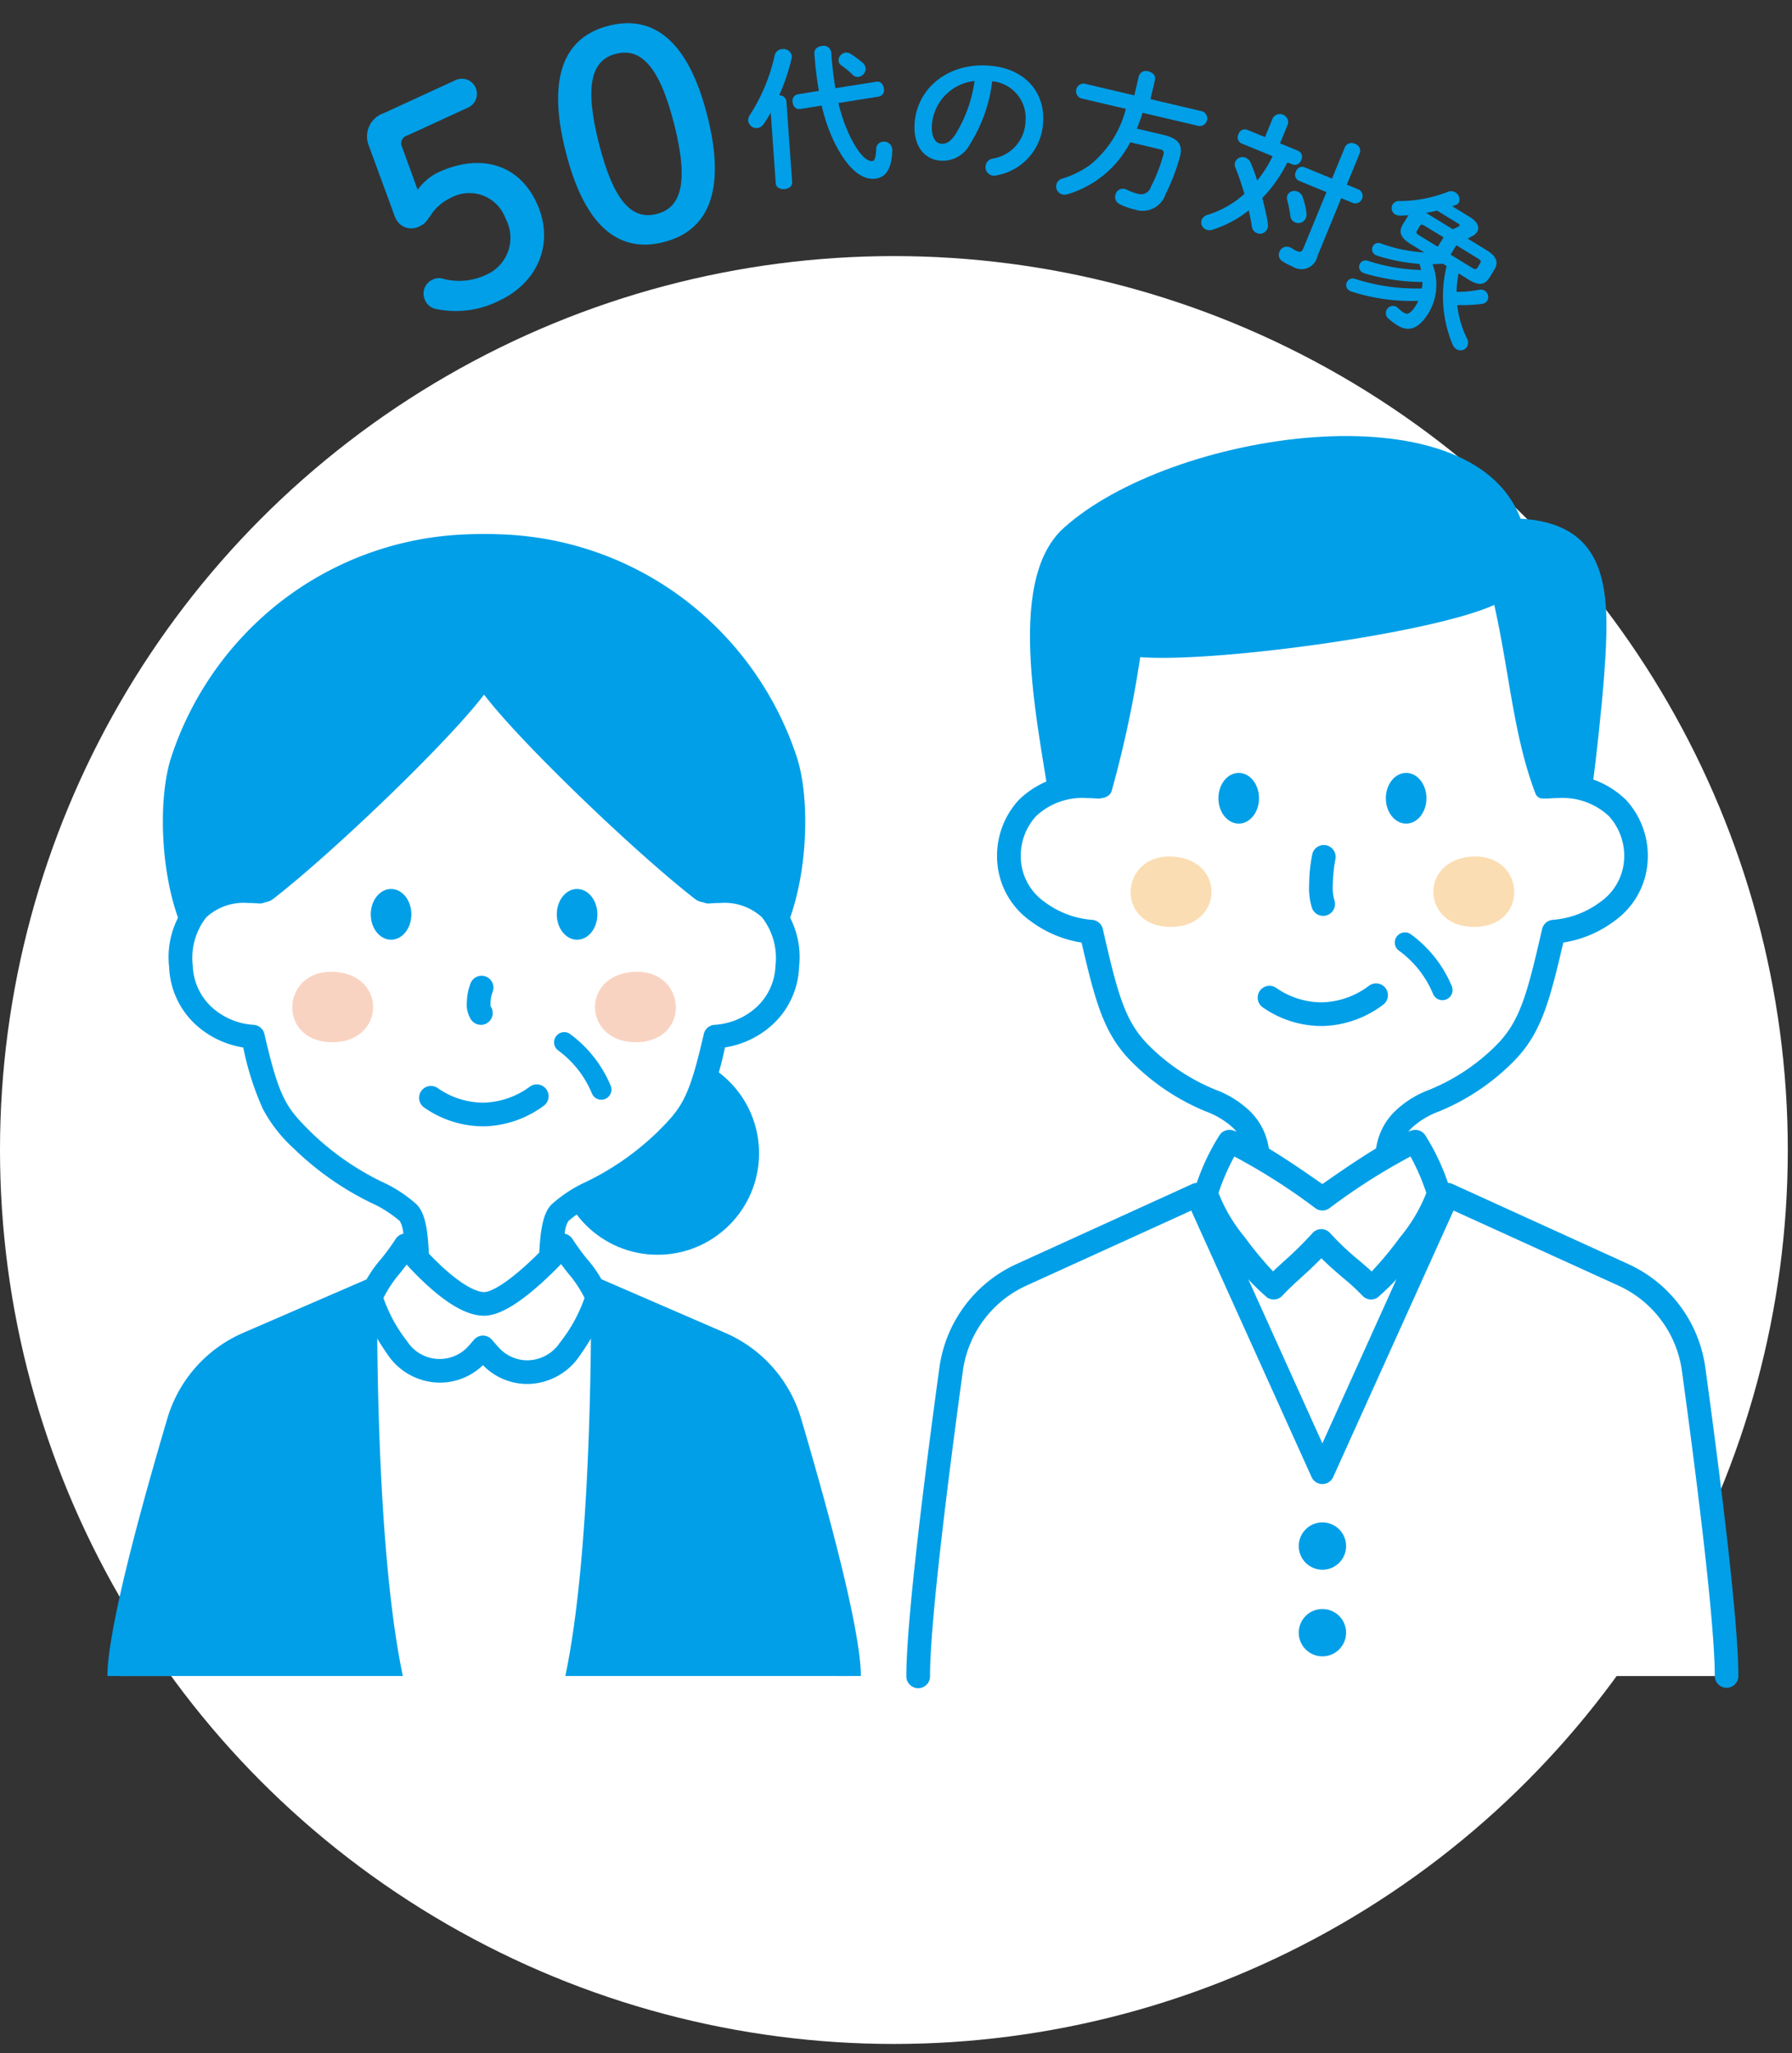 <svg xmlns="http://www.w3.org/2000/svg" xmlns:xlink="http://www.w3.org/1999/xlink" width="154.5" height="177" viewBox="0 0 154.5 177"><rect x="0" y="0" width="154.5" height="177" fill="#333333" stroke="none"/><defs><clipPath id="a"><rect width="154.5" height="177" transform="translate(-460 2563)" fill="none" stroke="#707070" stroke-width="1"/></clipPath></defs><g transform="translate(460 -2563)" clip-path="url(#a)"><g transform="translate(-580.659 1.51)"><circle cx="77.069" cy="77.069" r="77.069" transform="translate(120.659 2583.568)" fill="#fff"/><path d="M156.667,2577.855a4.684,4.684,0,0,1,1.806-1.519c3.5-1.608,6.87-.795,8.459,2.657s.089,6.893-3.294,8.449a8.3,8.3,0,0,1-5.38.687,1.3,1.3,0,0,1-.969-.791,1.323,1.323,0,0,1,.751-1.776,1.2,1.2,0,0,1,.807-.042,5.422,5.422,0,0,0,3.7-.328,3.472,3.472,0,0,0,1.7-4.854,3.316,3.316,0,0,0-4.752-1.776,4.163,4.163,0,0,0-1.692,1.466c-.363.524-.5.755-.936.953a1.484,1.484,0,0,1-2.093-.661l-.063-.134-2.292-6.238a2.119,2.119,0,0,1,1.34-2.708l6.177-2.842a1.3,1.3,0,0,1,1.087,2.362l-5.246,2.414a.691.691,0,0,0-.447,1Z" fill="#009fe8"/><path d="M181.645,2571.482c1.7,6.712-.084,9.949-3.768,10.882s-6.744-1.077-8.444-7.789.036-9.936,3.72-10.869S179.946,2564.771,181.645,2571.482Zm-9.352,2.369c1.319,5.21,2.959,6.6,4.971,6.089,2.035-.515,2.842-2.524,1.522-7.735s-2.984-6.592-5.02-6.076C171.755,2566.639,170.973,2568.641,172.293,2573.851Z" fill="#009fe8"/><path d="M187.109,2571.2a11.222,11.222,0,0,1-.621.994.736.736,0,0,1-.549.339.728.728,0,0,1-.774-.635.778.778,0,0,1,.147-.494,15.691,15.691,0,0,0,2.138-5.14.685.685,0,0,1,.651-.54.718.718,0,0,1,.825.6.7.7,0,0,1-.024.224,17.526,17.526,0,0,1-1.065,3.163.586.586,0,0,1,.623.516l.495,6.986c.024.349-.312.555-.663.581s-.725-.131-.75-.482Zm9.124-2.667.053,0c.35-.024.554.3.579.637a.546.546,0,0,1-.424.643l-3.49.56a13.445,13.445,0,0,0,1.044,2.974c.848,1.673,1.475,2.057,1.864,2.03.168-.013.312-.192.343-1.041a.618.618,0,0,1,.607-.629.7.7,0,0,1,.774.636l.007.09c-.054,1.815-.69,2.407-1.558,2.469-1.141.08-2.319-.929-3.4-3.068a14.7,14.7,0,0,1-1.129-3.242l-1.88.3-.051,0c-.351.026-.556-.3-.579-.623a.554.554,0,0,1,.423-.642l1.842-.3a31.948,31.948,0,0,1-.386-3.229c-.028-.4.322-.623.684-.649a.649.649,0,0,1,.769.545,29.706,29.706,0,0,0,.362,3.1Zm-1.21-1.646a.783.783,0,0,1,.269.488.728.728,0,0,1-.65.751.651.651,0,0,1-.483-.2,6.851,6.851,0,0,0-.942-.78.577.577,0,0,1-.264-.424.693.693,0,0,1,.628-.7.738.738,0,0,1,.439.124A9,9,0,0,1,195.023,2566.891Z" fill="#009fe8"/><path d="M199.519,2572.061c.231-2.956,2.87-5.188,6.435-4.91,3.162.247,4.835,2.373,4.634,4.954a4.872,4.872,0,0,1-3.99,4.5.827.827,0,0,1-.3.028.729.729,0,0,1-.669-.8.75.75,0,0,1,.6-.67,3.344,3.344,0,0,0,2.843-3.183,3.176,3.176,0,0,0-2.87-3.483,13.018,13.018,0,0,1-1.9,5.4,2.638,2.638,0,0,1-2.6,1.44C200.38,2575.232,199.361,2574.083,199.519,2572.061Zm1.491.116c-.093,1.193.339,1.671.805,1.707.4.031.768-.149,1.2-.78a11.771,11.771,0,0,0,1.666-4.631A4.118,4.118,0,0,0,201.01,2572.177Z" fill="#009fe8"/><path d="M218.845,2568.053a.639.639,0,0,1,.83-.405c.355.082.652.351.563.732l-.39,1.658,4.466,1.05a.655.655,0,0,1-.3,1.266l-4.847-1.14a13.53,13.53,0,0,1-.494,1.365l2.29.539c1.215.286,1.682.8,1.447,1.8a17.465,17.465,0,0,1-1.262,3.322,2.081,2.081,0,0,1-2.646,1.315,5.818,5.818,0,0,1-1.283-.449.692.692,0,0,1-.4-.789.679.679,0,0,1,.822-.541.91.91,0,0,1,.17.067,4.347,4.347,0,0,0,.945.354.9.9,0,0,0,1.127-.588,14.735,14.735,0,0,0,1.09-2.816c.059-.253-.021-.366-.325-.436l-2.544-.6a8.961,8.961,0,0,1-5.392,4.475.856.856,0,0,1-.447.027.72.72,0,0,1-.532-.859.735.735,0,0,1,.55-.525,8.063,8.063,0,0,0,2.359-1.168,9.107,9.107,0,0,0,3.085-4.83l-3.885-.913a.658.658,0,0,1,.3-1.266l4.315,1.015Z" fill="#009fe8"/><path d="M230.4,2571.655a.714.714,0,0,1,1.3.534l-.682,1.659,1.563.642a.573.573,0,0,1,.263.8.58.58,0,0,1-.747.381l-.445-.183a12.207,12.207,0,0,1-2.162,3.075c.2.754.367,1.5.473,2.133a.953.953,0,0,1-.044.516.683.683,0,0,1-.9.375.742.742,0,0,1-.436-.614c-.059-.4-.151-.863-.262-1.345a9.675,9.675,0,0,1-3.147,1.673.753.753,0,0,1-.526-.019.663.663,0,0,1-.383-.846.779.779,0,0,1,.527-.43,8.5,8.5,0,0,0,3.155-1.8c-.234-.8-.5-1.583-.759-2.223a.7.7,0,0,1-.024-.557.69.69,0,0,1,.9-.335.83.83,0,0,1,.424.441c.217.5.4,1.008.568,1.526a11.2,11.2,0,0,0,1.325-2.1l-2.694-1.107a.578.578,0,0,1-.25-.792.571.571,0,0,1,.735-.386l1.55.637Zm6.214,2.525a.626.626,0,0,1,.864-.291.619.619,0,0,1,.41.814l-1.111,2.706,1.058.434a.64.64,0,0,1-.479,1.168l-1.059-.436-2.05,4.99a1.408,1.408,0,0,1-2.154.9,4.638,4.638,0,0,1-.9-.471.635.635,0,0,1-.222-.793.671.671,0,0,1,.9-.387.661.661,0,0,1,.14.071,3.466,3.466,0,0,0,.473.251c.3.123.424.061.572-.3l1.966-4.785-2.393-.984a.569.569,0,0,1-.239-.786.564.564,0,0,1,.718-.379l2.393.984Zm-3.322,5.69a.874.874,0,0,1-.05.43.706.706,0,0,1-.923.365.675.675,0,0,1-.416-.592,10.358,10.358,0,0,0-.261-1.316.724.724,0,0,1,.013-.444.67.67,0,0,1,.883-.3.769.769,0,0,1,.443.491A6.112,6.112,0,0,1,233.295,2579.87Z" fill="#009fe8"/><path d="M246.416,2585.054a8.663,8.663,0,0,0-.175,1.6,10.378,10.378,0,0,0,1.942-.181.642.642,0,0,1,.7.947.621.621,0,0,1-.455.27,13.269,13.269,0,0,1-2.132.1,8.6,8.6,0,0,0,.841,2.88.718.718,0,0,1,0,.717.651.651,0,0,1-.894.214.835.835,0,0,1-.34-.391,10.844,10.844,0,0,1-.52-6.784l-.322-.2-.9.045a4.774,4.774,0,0,1-.321,4.179c-.89,1.452-1.755,1.668-2.709,1.085a5.529,5.529,0,0,1-.772-.582.615.615,0,1,1,.821-.915,2.878,2.878,0,0,0,.535.421c.288.176.577.079,1.039-.675.068-.111.132-.24.188-.356a16.9,16.9,0,0,1-5.76-.8.6.6,0,0,1-.19-.087.552.552,0,0,1-.185-.768.562.562,0,0,1,.68-.24,17.144,17.144,0,0,0,5.765.823,3.517,3.517,0,0,0,.047-.552,17.937,17.937,0,0,1-5-.748,1.039,1.039,0,0,1-.18-.08.55.55,0,0,1-.195-.776.563.563,0,0,1,.684-.219,16.13,16.13,0,0,0,4.566.786,3.6,3.6,0,0,0-.136-.526,15.67,15.67,0,0,1-3.638-.706,1.1,1.1,0,0,1-.169-.073.557.557,0,0,1-.195-.775.545.545,0,0,1,.689-.2,13.348,13.348,0,0,0,3.738.768l-1.164-.714c-.92-.563-1.08-1.074-.679-1.728l.388-.631a.773.773,0,0,1,.1-.138c-.27.018-.522.031-.779.028a.77.77,0,0,1-.393-.1.633.633,0,0,1-.206-.858.65.65,0,0,1,.62-.291,11.519,11.519,0,0,0,4.149-.8.712.712,0,0,1,.626.048.693.693,0,0,1,.308.89.531.531,0,0,1-.281.209l-.288.1,1.54.945c.643.394.845.884.614,1.26a1,1,0,0,1-.447.381c-.135.071-.251.137-.379.2l1.607.985c.92.565,1.08,1.076.679,1.729l-.388.632c-.5.82-1.138.613-1.847.178Zm-2.9-4.079c-.266-.163-.356-.142-.464.036l-.211.342c-.109.179-.088.267.178.431l1.6.979.5-.809Zm1.043-1.327c-.322.076-.637.142-.963.2a1.993,1.993,0,0,1,.261.145l2.051,1.257a2.7,2.7,0,0,0,.468-.217.259.259,0,0,0,.119-.094c.033-.055,0-.1-.1-.166Zm3.026,4.936c.189.115.328.186.464-.036l.211-.343c.109-.177.087-.267-.179-.43l-1.861-1.142-.5.808Z" fill="#009fe8"/><path d="M211.358,2632.018c-.941-7.056-4.257-20.244,1-25,9.221-8.335,35.067-12.274,39.4-.813,6.908.4,7.632,5.214,7.358,11.074s-1.546,15-1.546,15Z" fill="#009fe8"/><path d="M261.689,2635.76c-.183,3.586-3.939,5.846-7.08,6.053-1.321,5.745-1.983,8.268-4.237,10.522-3.931,3.931-7.036,3.916-8.588,5.552a4.57,4.57,0,0,0-1.515,3.29,3.428,3.428,0,0,0,1.732,3.08s5.213,2.821,5.213,5.4v6.882H222.135v-6.882c0-2.578,5.211-5.4,5.211-5.4a3.429,3.429,0,0,0,1.732-3.079,4.567,4.567,0,0,0-1.513-3.291c-1.554-1.636-4.657-1.621-8.591-5.552-2.251-2.254-2.916-4.777-4.234-10.522-3.143-.207-6.9-2.467-7.08-6.053s2.2-6.917,7.669-6.442c-.953-7.25-.084-17.567,1.181-20.331h36.329c1.266,2.764,2.132,13.081,1.181,20.331C259.488,2628.843,261.873,2632.176,261.689,2635.76Z" fill="#fff"/><path d="M216.51,2607.966h36.329a1.021,1.021,0,0,1,.928.6c.676,1.475,1.241,4.78,1.512,8.84a67.7,67.7,0,0,1-.109,10.851,7.735,7.735,0,0,1,5.694,2.213,7.119,7.119,0,0,1,1.844,5.347,6.821,6.821,0,0,1-2.829,5.051,9.882,9.882,0,0,1-4.439,1.884c-1.244,5.373-1.985,7.947-4.347,10.309a19.425,19.425,0,0,1-6.351,4.242,7.179,7.179,0,0,0-2.218,1.291,3.57,3.57,0,0,0-1.235,2.625,2.4,2.4,0,0,0,1.211,2.153,21.558,21.558,0,0,1,2.739,1.822c1.987,1.567,3,3.07,3,4.468v6.882a1.021,1.021,0,0,1-1.021,1.021H222.135a1.02,1.02,0,0,1-1.021-1.021v-6.882c0-1.4,1.007-2.9,2.994-4.468a21.486,21.486,0,0,1,2.738-1.822,2.4,2.4,0,0,0,1.211-2.153,3.566,3.566,0,0,0-1.234-2.625,7.184,7.184,0,0,0-2.218-1.291,19.448,19.448,0,0,1-6.353-4.242c-2.365-2.368-3.1-4.941-4.345-10.31a9.882,9.882,0,0,1-4.439-1.884,6.823,6.823,0,0,1-2.828-5.051,7.118,7.118,0,0,1,1.844-5.347,7.736,7.736,0,0,1,5.694-2.213,67.587,67.587,0,0,1-.109-10.851c.271-4.059.837-7.364,1.513-8.84A1.021,1.021,0,0,1,216.51,2607.966Zm35.624,2.041H217.215a37.267,37.267,0,0,0-1.109,7.531,62.5,62.5,0,0,0,.235,11.647,1.021,1.021,0,0,1-1.1,1.15c-.317-.028-.63-.042-.929-.042a5.815,5.815,0,0,0-4.347,1.578,5.1,5.1,0,0,0-1.285,3.836,4.82,4.82,0,0,0,2.032,3.536,7.844,7.844,0,0,0,4.1,1.551,1.021,1.021,0,0,1,.928.79c1.284,5.6,1.888,7.953,3.961,10.029a17.417,17.417,0,0,0,5.751,3.825,8.614,8.614,0,0,1,2.858,1.745,5.563,5.563,0,0,1,1.793,3.958,4.434,4.434,0,0,1-2.243,4l-.023.013a19.685,19.685,0,0,0-2.48,1.653c-1.4,1.1-2.2,2.143-2.2,2.849v5.861h23.038v-5.861c0-.706-.8-1.744-2.2-2.849a19.674,19.674,0,0,0-2.481-1.653l-.022-.013a4.433,4.433,0,0,1-2.243-4,5.565,5.565,0,0,1,1.795-3.957,8.6,8.6,0,0,1,2.858-1.746,17.4,17.4,0,0,0,5.749-3.825c2.071-2.07,2.676-4.427,3.964-10.029a1.021,1.021,0,0,1,.928-.79,7.85,7.85,0,0,0,4.1-1.551,4.818,4.818,0,0,0,2.033-3.536,5.1,5.1,0,0,0-1.285-3.836,5.815,5.815,0,0,0-4.347-1.578c-.3,0-.611.014-.928.042a1.021,1.021,0,0,1-1.1-1.15,62.617,62.617,0,0,0,.234-11.647A37.24,37.24,0,0,0,252.134,2610.008Z" fill="#009fe8"/><path d="M249.489,2613.641c-5.432,2.472-24.145,5-30.525,4.5a95.493,95.493,0,0,1-2.464,11.551c-.2.662-1.355.876-1.639.138a45.232,45.232,0,0,1-2.421-10.939c-.115-2.057.6-5.947,1.844-7.589,5.788-7.639,24.051-6.257,32.969-4.952,7.513,1.1,8.629,4.843,8.629,12.1,0,3.1-.369,8.452-1.6,11.483a.669.669,0,0,1-1.254-.071C251.15,2624.952,250.809,2619.53,249.489,2613.641Z" fill="#009fe8"/><path d="M221.414,2641.4c-4.67-.168-4.185-6.4.423-6.058S226.084,2641.572,221.414,2641.4Z" fill="#fbddb3"/><path d="M247.934,2641.4c4.67-.168,4.185-6.4-.423-6.058S243.264,2641.572,247.934,2641.4Z" fill="#fbddb3"/><ellipse cx="1.75" cy="2.186" rx="1.75" ry="2.186" transform="translate(225.707 2628.124)" fill="#009fe8"/><ellipse cx="1.75" cy="2.186" rx="1.75" ry="2.186" transform="translate(240.142 2628.124)" fill="#009fe8"/><path d="M234.737,2640.45a1.021,1.021,0,0,1-.976-.724,5.847,5.847,0,0,1-.23-2.037,13.751,13.751,0,0,1,.274-2.581,1.021,1.021,0,0,1,1.991.449,11.894,11.894,0,0,0-.224,2.164,3.9,3.9,0,0,0,.142,1.412,1.022,1.022,0,0,1-.977,1.318Z" fill="#009fe8"/><path d="M234.556,2649.946a8.9,8.9,0,0,1-5.039-1.617,1.021,1.021,0,0,1,1.154-1.684,6.855,6.855,0,0,0,4,1.259,7,7,0,0,0,3.987-1.406,1.021,1.021,0,1,1,1.2,1.649,9.024,9.024,0,0,1-5.153,1.8Z" fill="#009fe8"/><path d="M245.019,2647.72a.875.875,0,0,1-.821-.573,8.768,8.768,0,0,0-2.849-3.642.875.875,0,1,1,.926-1.484,10.546,10.546,0,0,1,3.565,4.522.875.875,0,0,1-.821,1.177Z" fill="#009fe8"/><path d="M199.827,2705.984c0-4.975,1.765-18.6,2.84-26.443a10.519,10.519,0,0,1,6.064-8.143l15.146-6.9H245.47l15.147,6.9a10.516,10.516,0,0,1,6.063,8.143c1.076,7.838,2.841,21.468,2.841,26.443" fill="#fff"/><path d="M199.827,2705.984c0-4.975,1.765-18.6,2.84-26.443a10.519,10.519,0,0,1,6.064-8.143l15.146-6.9,10.8,23.912,10.8-23.912,15.147,6.9a10.516,10.516,0,0,1,6.063,8.143c1.076,7.838,2.841,21.468,2.841,26.443" fill="#fff"/><path d="M269.521,2707a1.021,1.021,0,0,1-1.021-1.021c0-4.941-1.774-18.6-2.832-26.3a9.5,9.5,0,0,0-5.475-7.353l-14.215-6.471L235.6,2688.835a1.021,1.021,0,0,1-1.86,0l-10.376-22.979-14.214,6.471a9.5,9.5,0,0,0-5.476,7.353c-1.057,7.707-2.831,21.374-2.831,26.3a1.021,1.021,0,1,1-2.041,0c0-5.052,1.785-18.823,2.849-26.582a11.541,11.541,0,0,1,6.652-8.933l15.146-6.9a1.021,1.021,0,0,1,1.353.509l9.867,21.852,9.866-21.852a1.021,1.021,0,0,1,1.353-.509l15.147,6.9a11.537,11.537,0,0,1,6.651,8.933c1.065,7.754,2.85,21.519,2.85,26.582A1.021,1.021,0,0,1,269.521,2707Z" fill="#009fe8"/><circle cx="2.041" cy="2.041" r="2.041" transform="translate(232.633 2692.74)" fill="#009fe8"/><circle cx="2.041" cy="2.041" r="2.041" transform="translate(232.632 2700.207)" fill="#009fe8"/><path d="M238.876,2672.5c-1.175-1.277-2.69-2.219-4.3-4.027-1.611,1.808-2.932,2.75-4.106,4.027-1.3-.819-6.2-7.159-5.757-8.407a18.281,18.281,0,0,1,1.944-4.173c1.733.522,5.76,3.3,8.013,4.905h0c2.254-1.6,6.278-4.383,8.014-4.905a18.323,18.323,0,0,1,1.944,4.173C245.079,2665.345,240.175,2671.685,238.876,2672.5Z" fill="#fff"/><path d="M238.876,2673.525a1.02,1.02,0,0,1-.751-.33,18.841,18.841,0,0,0-1.649-1.517c-.584-.5-1.225-1.043-1.893-1.71-.644.663-1.24,1.207-1.783,1.7-.562.513-1.093,1-1.577,1.524a1.021,1.021,0,0,1-1.3.172,21.843,21.843,0,0,1-3.816-4.308,25.8,25.8,0,0,1-1.769-2.757c-.63-1.18-.806-1.943-.589-2.549a19.049,19.049,0,0,1,2.053-4.391,1.02,1.02,0,0,1,1.147-.416c1.331.4,3.927,1.959,7.72,4.633,3.845-2.71,6.374-4.228,7.722-4.633a1.02,1.02,0,0,1,1.146.416,19.324,19.324,0,0,1,2.054,4.394c.216.6.039,1.365-.59,2.546a25.8,25.8,0,0,1-1.769,2.757,21.852,21.852,0,0,1-3.816,4.308A1.019,1.019,0,0,1,238.876,2673.525Zm-4.3-6.068h0a1.021,1.021,0,0,1,.762.343,23.221,23.221,0,0,0,2.459,2.326c.388.33.763.65,1.122.983a30.087,30.087,0,0,0,2.449-2.955,13.829,13.829,0,0,0,2.264-3.818,18.92,18.92,0,0,0-1.365-3.144,52.963,52.963,0,0,0-7,4.47,1.026,1.026,0,0,1-1.187,0,52.9,52.9,0,0,0-7-4.469,19.032,19.032,0,0,0-1.366,3.143,13.825,13.825,0,0,0,2.264,3.818,30.161,30.161,0,0,0,2.441,2.947c.326-.316.66-.621,1.006-.936a30.493,30.493,0,0,0,2.392-2.365A1.021,1.021,0,0,1,234.578,2667.456Z" fill="#009fe8"/><path d="M186.04,2644.819c.466.128-47.758.128-47.293,0-3.868-2.779-4.923-13.038-3.336-18.019a28.1,28.1,0,0,1,9.548-13.513,27.736,27.736,0,0,1,16-5.73c.122-.006.243-.012.365-.012.352-.012.707-.017,1.067-.017s.715,0,1.064.017c.122,0,.244.006.366.012a27.733,27.733,0,0,1,16,5.73,28.1,28.1,0,0,1,9.548,13.513C190.964,2631.781,189.908,2642.04,186.04,2644.819Z" fill="#009fe8"/><circle cx="8.748" cy="8.748" r="8.748" transform="translate(168.606 2652.171)" fill="#009fe8"/><path d="M188.533,2644.8a6.423,6.423,0,0,1-6.2,6.054c-1.321,5.745-1.983,6.658-4.237,8.912-3.934,3.931-7.62,4.651-9.174,6.287-.555.584-.706,2.259-.77,3.9a2.664,2.664,0,0,0,1.624,2.565c2.429,1.023,6.629,3.262,6.629,6.514v8.582H148.407v-8.582c0-3.249,4.178-5.487,6.6-6.511a2.664,2.664,0,0,0,1.621-2.562c-.064-1.632-.209-3.326-.758-3.9-1.554-1.636-5.24-2.356-9.174-6.287-2.254-2.254-2.916-3.167-4.237-8.912a6.423,6.423,0,0,1-6.2-6.054c-.184-3.586,1.324-6.917,6.791-6.441-.95-7.25-.081-17.567,1.184-20.331h36.326c1.266,2.764,2.135,13.081,1.184,20.331C187.209,2637.887,188.716,2641.218,188.533,2644.8Z" fill="#fff"/><path d="M144.231,2617.011h36.326a1.021,1.021,0,0,1,.928.6c.676,1.476,1.242,4.781,1.514,8.84a67.645,67.645,0,0,1-.108,10.851,6.639,6.639,0,0,1,4.94,1.876,7.478,7.478,0,0,1,1.721,5.682,7.111,7.111,0,0,1-2.322,4.994,7.886,7.886,0,0,1-4.07,1.939,24.773,24.773,0,0,1-1.686,5.289,12.49,12.49,0,0,1-2.66,3.413,25.663,25.663,0,0,1-6.662,4.686,10.331,10.331,0,0,0-2.494,1.583,2.464,2.464,0,0,0-.308,1.052,19.618,19.618,0,0,0-.182,2.184,1.652,1.652,0,0,0,1,1.584,19.219,19.219,0,0,1,4.471,2.568c1.846,1.493,2.783,3.137,2.783,4.887v8.582a1.021,1.021,0,0,1-1.021,1.021H148.407a1.02,1.02,0,0,1-1.021-1.021v-8.582c0-1.748.932-3.391,2.769-4.882a19.125,19.125,0,0,1,4.453-2.569,1.653,1.653,0,0,0,1-1.582,20.532,20.532,0,0,0-.177-2.178,2.534,2.534,0,0,0-.3-1.067,10.35,10.35,0,0,0-2.491-1.579,25.662,25.662,0,0,1-6.662-4.685,12.491,12.491,0,0,1-2.66-3.413,24.778,24.778,0,0,1-1.686-5.289,7.887,7.887,0,0,1-4.069-1.939,7.112,7.112,0,0,1-2.322-4.995,7.475,7.475,0,0,1,1.72-5.681,6.639,6.639,0,0,1,4.94-1.877,67.693,67.693,0,0,1-.107-10.851c.272-4.06.838-7.364,1.513-8.84A1.021,1.021,0,0,1,144.231,2617.011Zm35.621,2.041H144.936a37.283,37.283,0,0,0-1.109,7.531,62.6,62.6,0,0,0,.232,11.647,1.021,1.021,0,0,1-1.1,1.149c-.318-.028-.628-.042-.92-.042a4.771,4.771,0,0,0-3.6,1.243,5.691,5.691,0,0,0-1.161,4.171,5.112,5.112,0,0,0,1.661,3.593,5.9,5.9,0,0,0,3.59,1.5,1.021,1.021,0,0,1,.927.79c1.278,5.556,1.876,6.332,3.964,8.419a23.559,23.559,0,0,0,6.172,4.324,11.628,11.628,0,0,1,3.02,1.981c.746.785.95,2.33,1.038,4.567a3.7,3.7,0,0,1-2.243,3.542c-1.8.76-5.976,2.825-5.976,5.571v7.561h25.954v-7.561a4.474,4.474,0,0,0-2.025-3.3,17.174,17.174,0,0,0-3.98-2.274,3.7,3.7,0,0,1-2.248-3.546c.1-2.593.4-3.872,1.05-4.561a11.627,11.627,0,0,1,3.02-1.981,23.56,23.56,0,0,0,6.173-4.324c2.087-2.087,2.686-2.863,3.964-8.419a1.021,1.021,0,0,1,.927-.79,5.9,5.9,0,0,0,3.591-1.5,5.109,5.109,0,0,0,1.661-3.592,5.694,5.694,0,0,0-1.162-4.172,4.772,4.772,0,0,0-3.6-1.242c-.293,0-.6.014-.92.042a1.021,1.021,0,0,1-1.1-1.15,62.554,62.554,0,0,0,.233-11.647A37.252,37.252,0,0,0,179.852,2619.053Z" fill="#009fe8"/><path d="M183.043,2637.914c-.079.8-.884,1.606-1.584,1.37a1.42,1.42,0,0,1-.907-.312c-5.126-3.983-15.087-13.536-18.158-17.6-3.071,4.065-13.032,13.618-18.159,17.6a1.418,1.418,0,0,1-.907.312c-.7.236-1.5-.571-1.583-1.37a59.488,59.488,0,0,1-.251-7.693v-.035c.05-1.461.158-2.913.327-4.316.014-.1.026-.2.041-.306.56-4.316,1.749-8.107,3.794-10.1,3.5-3.424,10.667-5.2,16.738-5.159,6.071-.044,13.239,1.735,16.738,5.159,2.044,2,3.234,5.788,3.794,10.1.015.1.029.2.041.306.169,1.4.277,2.855.327,4.316v.035A59.491,59.491,0,0,1,183.043,2637.914Z" fill="#009fe8"/><path d="M149.134,2651.34c-4.67-.169-4.186-6.4.423-6.059S153.8,2651.508,149.134,2651.34Z" fill="#f9d3c2"/><path d="M175.654,2651.34c4.67-.169,4.185-6.4-.423-6.059S170.984,2651.508,175.654,2651.34Z" fill="#f9d3c2"/><ellipse cx="1.75" cy="2.187" rx="1.75" ry="2.187" transform="translate(152.625 2638.132)" fill="#009fe8"/><ellipse cx="1.75" cy="2.187" rx="1.75" ry="2.187" transform="translate(168.663 2638.132)" fill="#009fe8"/><path d="M162.118,2649.842a1.02,1.02,0,0,1-.888-.515,2.446,2.446,0,0,1-.319-1.456,4.822,4.822,0,0,1,.329-1.635,1.021,1.021,0,0,1,1.88.8,2.741,2.741,0,0,0-.169.9c-.008.28-.006.284.053.386a1.021,1.021,0,0,1-.886,1.526Z" fill="#009fe8"/><path d="M162.275,2658.594a8.9,8.9,0,0,1-5.039-1.617,1.021,1.021,0,0,1,1.155-1.684,6.853,6.853,0,0,0,4,1.259,6.994,6.994,0,0,0,3.987-1.407,1.021,1.021,0,0,1,1.2,1.649,9.022,9.022,0,0,1-5.153,1.8Z" fill="#009fe8"/><path d="M172.5,2656.3a.875.875,0,0,1-.821-.573,8.776,8.776,0,0,0-2.849-3.643.875.875,0,0,1,.927-1.484,10.553,10.553,0,0,1,3.565,4.523.875.875,0,0,1-.821,1.177Z" fill="#009fe8"/><path d="M130.929,2705.983c0-3.99,3.185-15.359,5.12-21.9a10.645,10.645,0,0,1,5.978-6.748l10.618-4.6a16.3,16.3,0,0,0,19.5,0l10.618,4.6a10.645,10.645,0,0,1,5.978,6.748c1.935,6.539,5.12,17.908,5.12,21.9" fill="#fff"/><path d="M194.879,2705.983h-2.041c0-2.827-1.851-10.7-5.078-21.608a9.6,9.6,0,0,0-5.4-6.1l-10.053-4.352a17.491,17.491,0,0,1-19.815,0l-10.053,4.352a9.6,9.6,0,0,0-5.4,6.1c-3.227,10.906-5.078,18.782-5.078,21.608h-2.041c0-2.164.9-7.77,5.162-22.187a11.638,11.638,0,0,1,6.551-7.4l10.618-4.6a1.02,1.02,0,0,1,1.095.184,10.944,10.944,0,0,0,2.377,1.49,15.833,15.833,0,0,0,13.365,0,10.946,10.946,0,0,0,2.38-1.492,1.016,1.016,0,0,1,1.092-.181l10.618,4.6a11.637,11.637,0,0,1,6.551,7.4C193.983,2698.213,194.879,2703.819,194.879,2705.983Z" fill="#009fe8"/><path d="M155.391,2705.984H130.929c0-3.992,3.185-15.359,5.121-21.9a10.642,10.642,0,0,1,5.978-6.748l11.128-4.887C153.214,2672.639,152.877,2694.058,155.391,2705.984Z" fill="#009fe8"/><path d="M169.4,2705.984h24.461c0-3.992-3.184-15.359-5.12-21.9a10.648,10.648,0,0,0-5.978-6.748l-11.128-4.887C171.573,2672.639,171.91,2694.058,169.4,2705.984Z" fill="#009fe8"/><path d="M162.942,2678.382c-.212-.227-.426-.467-.641-.724-.147.174-.291.34-.432.5a4.357,4.357,0,0,1-6.942-.454c-1.312-1.917-2.42-3.907-2.2-4.557.43-1.288,1.962-2.771,2.908-4.3,0,0,4.074,5.038,6.759,5.051,2.281.011,6.762-5.051,6.762-5.051.947,1.526,2.478,3.009,2.908,4.3.223.663-.934,2.719-2.28,4.671A4.353,4.353,0,0,1,162.942,2678.382Z" fill="#fff"/><path d="M166.122,2680.807a5.323,5.323,0,0,1-3.825-1.623,5.341,5.341,0,0,1-3.724,1.507,5.457,5.457,0,0,1-4.488-2.41,27.186,27.186,0,0,1-1.743-2.87,3.518,3.518,0,0,1-.584-2.588,10.366,10.366,0,0,1,1.781-2.823,20.135,20.135,0,0,0,1.228-1.687,1.021,1.021,0,0,1,1.661-.1,26.827,26.827,0,0,0,2.291,2.431c2.171,2.017,3.3,2.239,3.679,2.241.245,0,1.216-.163,3.54-2.252,1.346-1.21,2.442-2.443,2.453-2.455a1.021,1.021,0,0,1,1.631.139,20.255,20.255,0,0,0,1.226,1.686,10.376,10.376,0,0,1,1.782,2.826c.205.61.023,1.4-.611,2.64a28.034,28.034,0,0,1-1.8,2.934A5.492,5.492,0,0,1,166.122,2680.807Zm-3.821-4.169h0a1.02,1.02,0,0,1,.78.366c.191.228.389.452.6.682a3.312,3.312,0,0,0,2.434,1.08,3.406,3.406,0,0,0,2.82-1.527,13.257,13.257,0,0,0,2.122-3.851,10.259,10.259,0,0,0-1.426-2.135c-.2-.257-.4-.517-.6-.782-.456.47-1.055,1.065-1.72,1.664-2.084,1.875-3.692,2.787-4.916,2.787h-.013c-1.4-.007-3.058-.924-5.077-2.8-.618-.575-1.165-1.146-1.587-1.609-.19.253-.384.5-.576.747a10.259,10.259,0,0,0-1.424,2.132,12.93,12.93,0,0,0,2.046,3.74,3.337,3.337,0,0,0,5.336.353c.149-.169.285-.327.416-.481A1.021,1.021,0,0,1,162.3,2676.637Z" fill="#009fe8"/></g></g></svg>